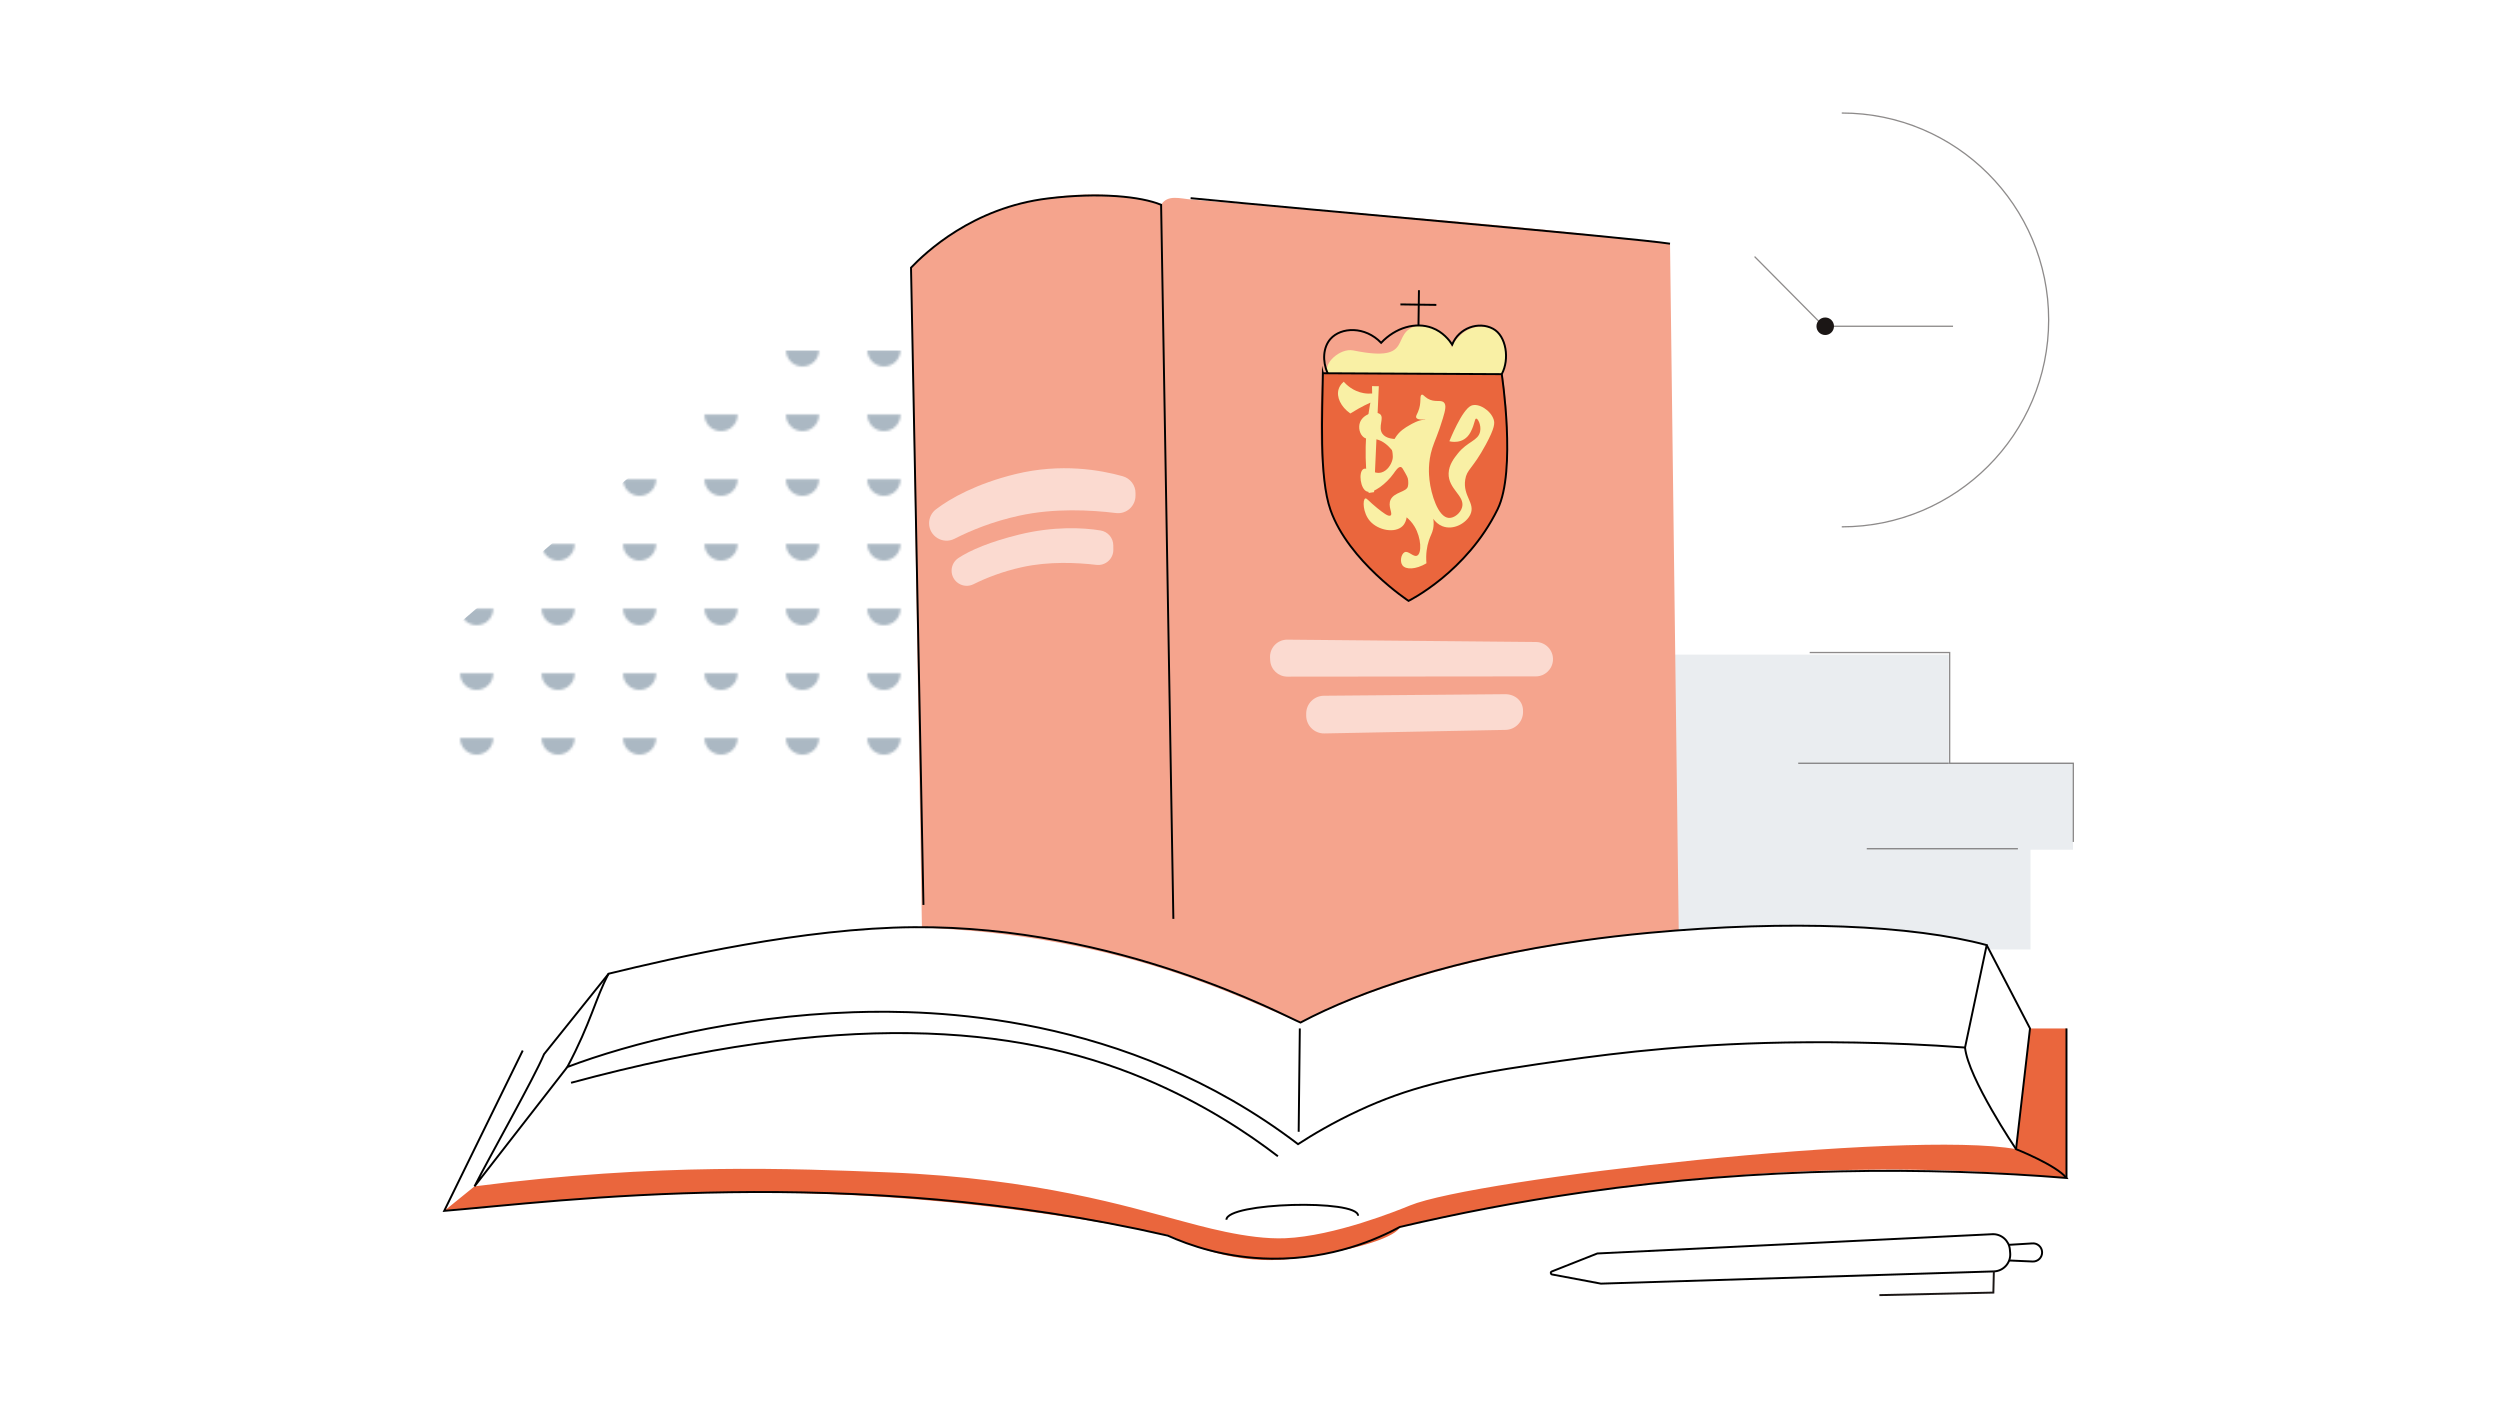 <?xml version="1.0" encoding="UTF-8"?>
<svg width="1000px" height="563px" xmlns="http://www.w3.org/2000/svg" xmlns:xlink="http://www.w3.org/1999/xlink" id="Layer_1" viewBox="0 0 1920 1080">
  <defs>
    <style>.cls-1,.cls-2,.cls-3,.cls-4{fill:none;}.cls-2,.cls-3{stroke-width:1.5px;}.cls-2,.cls-3,.cls-4{stroke-miterlimit:10;}.cls-2,.cls-4{stroke:#1b1615;}.cls-3{stroke:#000;}.cls-5{clip-path:url(#clippath);}.cls-6{fill:#f9f0a5;}.cls-7{fill:#eaedf0;}.cls-8{fill:#ea663d;}.cls-9{fill:#f5a48d;}.cls-10{fill:#fbdad0;}.cls-11{fill:#abb8c3;}.cls-12{fill:#1b1615;}.cls-13{clip-path:url(#clippath-1);}.cls-14{clip-path:url(#clippath-4);}.cls-15{clip-path:url(#clippath-3);}.cls-16{clip-path:url(#clippath-2);}.cls-17{opacity:.5;}.cls-18{fill:url(#Unnamed_Pattern_3);}</style>
    <pattern id="Unnamed_Pattern_3" x="0" y="0" width="33.88" height="26.94" patternTransform="translate(7591.89 7055.88) scale(1.84 -1.84)" patternUnits="userSpaceOnUse" viewBox="0 0 33.88 26.94">
      <g>
        <rect class="cls-1" width="33.88" height="26.94"></rect>
        <path class="cls-11" d="M16.93,10c3.83,0,6.94,3.11,6.94,6.94H10c0-3.83,3.09-6.94,6.92-6.94h.01Z"></path>
      </g>
    </pattern>
    <clipPath id="clippath">
      <rect class="cls-1" x="1414.47" y="85.82" width="159.4" height="318.8"></rect>
    </clipPath>
    <clipPath id="clippath-1">
      <rect class="cls-1" x="1347.15" y="196.22" width="152.78" height="54.36"></rect>
    </clipPath>
    <clipPath id="clippath-2">
      <rect class="cls-1" x="1389.86" y="500.16" width="202.97" height="145.97"></rect>
    </clipPath>
    <clipPath id="clippath-3">
      <rect class="cls-1" x="1381.03" y="585.2" width="115.66" height="1"></rect>
    </clipPath>
    <clipPath id="clippath-4">
      <rect class="cls-1" x="1433.67" y="650.86" width="116.08" height="1"></rect>
    </clipPath>
  </defs>
  <polygon class="cls-18" points="868.03 594.73 327.17 594.73 330.64 497.22 596.29 268.66 864.03 268.66 868.03 594.73"></polygon>
  <path class="cls-7" d="M1592.05,585.2v66.93h-32.62v76.57h-34.36c.24-1.12,.47-2.23,.71-3.35-56.53-15.22-150.78-19.56-259.59-9.39-17.64,1.65-34.6,3.65-50.86,5.94h-.01v-219.63h281.36v82.93h95.37Z"></path>
  <g class="cls-17">
    <g class="cls-5">
      <path class="cls-4" d="M1414.47,404.13c87.76,0,158.9-71.14,158.9-158.9s-71.14-158.9-158.9-158.9"></path>
    </g>
  </g>
  <g class="cls-17">
    <g class="cls-13">
      <polyline class="cls-4" points="1499.93 250.08 1400.57 250.08 1347.51 196.57"></polyline>
    </g>
  </g>
  <path class="cls-12" d="M1401.77,243.35c-3.72,0-6.73,3.01-6.73,6.73s3.01,6.73,6.73,6.73,6.73-3.01,6.73-6.73-3.01-6.73-6.73-6.73"></path>
  <path class="cls-9" d="M708.04,711.92c-2.79-168.94-5.59-337.89-8.38-506.83,11.21-11.83,37.69-36.49,79.83-48.1,53.61-14.77,97.93-6.02,112.24-.19l.08-.13c5.04-7.9,14.12-4.68,23.46-3.89,120.02,10.17,244.87,18.77,367.31,33.89,2.23,167.9,4.45,359.61,6.68,527.51-59.58,3.89-191.17,20.91-290.47,70.65-43.86-17.23-134.07-66.55-290.75-72.92"></path>
  <path class="cls-10" d="M872.07,378.29c.09-6.07-4.02-11.4-9.86-13.04-17.14-4.79-47.35-10.18-82.31-1.63-29.61,7.24-49.91,18.51-61.12,27.09-3.31,2.54-5.24,6.47-5.24,10.64,0,10.03,10.59,16.49,19.53,11.93,12.85-6.55,29.44-13.27,49.55-17.7,27.03-5.95,55.11-4.4,74.48-2.05,8.04,.98,15.02-5.34,14.96-13.44,0-.6,0-1.21,0-1.81"></path>
  <path class="cls-10" d="M855.01,418.48c.04-5.74-4.1-10.62-9.76-11.56-13.71-2.29-36.39-3.24-62.44,3.13-22.23,5.44-37.76,12.07-46.74,18.02-3.26,2.16-5.24,5.8-5.24,9.72,0,8.63,9.07,14.25,16.8,10.41,9.84-4.89,22.33-9.81,37.32-13.11,20.61-4.54,42.01-3.51,57.12-1.75,7,.81,13.12-4.73,12.97-11.77-.02-1.03-.03-2.06-.03-3.08"></path>
  <path class="cls-10" d="M975.52,506.76l-.12-2c-.45-7.64,5.66-14.06,13.31-13.99l190.91,1.81c7.53,.07,13.48,6.42,13.06,13.93-.39,7-6.17,12.48-13.18,12.48l-190.79,.19c-7,0-12.79-5.45-13.2-12.43"></path>
  <path class="cls-10" d="M1003.16,549.17v-1.54c-.05-7.51,5.97-13.66,13.48-13.78l139.13-1.19c7.76-.12,14.07,5.22,13.92,12.98v1c-.15,7.32-6.02,13.23-13.33,13.43l-139.12,2.73c-7.68,.21-14.03-5.94-14.08-13.63"></path>
  <path class="cls-8" d="M341.18,929.47c7.75-6.27,15.49-12.55,23.24-18.82,140.9-18.23,245.97-13.64,318.6-10.72,113.46,4.55,186.06,27.13,220.96,36.38,17.76,4.7,54.3,15.4,83.18,14.17,37.63-1.61,86.51-21.38,95.65-25.15,49.75-20.54,383.64-58.28,465.51-43.25,3.58-30.9,7.15-61.8,10.73-92.7h28.01v114.84c-84.71-7.83-153.18-7.53-211.65-4.56-25.21,1.28-131.56,6.8-255.49,32.34-18.58,3.83-34.01,7.33-44.82,9.86,0,0-1.37,11.53-68.48,22.47-23.45,3.82-58.02,8.09-109.76-16.37-271.97-55.07-471.53-25.43-555.67-18.46"></path>
  <g class="cls-17">
    <g class="cls-16">
      <polyline class="cls-4" points="1389.86 500.66 1497.35 500.66 1497.35 585.7 1592.33 585.7 1592.33 646.12"></polyline>
    </g>
  </g>
  <g class="cls-17">
    <g class="cls-15">
      <line class="cls-4" x1="1381.03" y1="585.7" x2="1496.69" y2="585.7"></line>
    </g>
  </g>
  <g class="cls-17">
    <g class="cls-14">
      <line class="cls-4" x1="1433.67" y1="651.36" x2="1549.75" y2="651.36"></line>
    </g>
  </g>
  <path class="cls-3" d="M1509.15,804.03c2.31,23.36,39.16,78.03,39.16,78.03,0,0,30.98,12.32,38.74,22.13-104.77-8.51-233.92-8.69-371.39,11.07-49.8,7.16-96.72,16.26-140.58,26.57-16.65,8.99-51.77,24.97-98.52,24.35-35.68-.47-63.49-10.43-79.7-17.71-244.4-56.16-467.37-26.38-555.7-19.01l60.31-123.14"></path>
  <path class="cls-3" d="M435.72,818.97l-71.3,91.68c11.73-23.11,45.91-83.42,53.43-101.55l49.55-61.76"></path>
  <polyline class="cls-3" points="1548.32 882.06 1559.05 789.36 1525.78 725.35"></polyline>
  <path class="cls-3" d="M941.9,936.3c0-13.32,101.1-15.96,101.1-3.12"></path>
  <path class="cls-3" d="M709.21,694.49c-3.18-163.13-6.37-326.27-9.55-489.41,10.83-11.26,47.1-46.12,105.17-53.16,39.82-4.83,71.44-1.49,86.9,4.88,3.14,180.42,6.28,367.99,9.41,548.4"></path>
  <path class="cls-3" d="M914.4,151.71c90.63,8.89,338.46,30.38,368.17,34.97"></path>
  <path class="cls-6" d="M1019.62,286.21c-3.77-7.3,9.54-19.65,19.74-17.55,49.2,10.12,26.6-14.29,50.03-19.18,7.77-1.62,31.2,8.4,23.47,19.95,4.64-9.91,14.82-23.8,33.77-17.45,9.71,3.25,12.78,26.13,7.3,34.89l-134.32-.66Z"></path>
  <path class="cls-8" d="M1015.98,286.08s-6.87,65.05,5.84,105.12c11.69,36.86,59.94,69.8,59.94,69.8,0,0,48.57-24.92,68.42-70.42,15.15-34.73,3.76-103.7,3.76-103.7-40.45-.19-137.96-.79-137.96-.79"></path>
  <path class="cls-3" d="M1015.98,286.16c-.42,30.33-3.03,79.91,5.84,105.04,13.93,39.43,59.94,69.8,59.94,69.8,0,0,44.6-21.86,68.42-70.42,14.49-29.55,3.17-103.71,3.17-103.71-44.58-.22-92.79-.48-137.37-.7Z"></path>
  <path class="cls-3" d="M1019.62,286.21c-4.17-9.44-3.46-19.96,2.16-26.36,8.13-9.25,26.58-9.92,38.94,2.94,11.02-11.67,26.46-16.2,39.14-11.45,8.38,3.14,13.24,9.45,15.42,12.81,5.17-12.85,20.29-18.07,31.35-12.16,10.33,5.51,12.82,23.53,6.72,34.88"></path>
  <line class="cls-3" x1="1089.39" y1="249.48" x2="1089.76" y2="222.4"></line>
  <line class="cls-3" x1="1075.53" y1="233.3" x2="1103.11" y2="233.68"></line>
  <path class="cls-6" d="M1094.96,321.7c0,.16-1.36,.23-1.36,.23-4.25,.21-8.64,2.74-11.09,4.14-3.26,1.87-7.91,4.54-11.12,9.97-1.57,2.66-2.65,4.48-2.53,6.98,.1,2.09,.74,3.69,.82,7.12,.02,.74-.07,1.57-.33,2.58-.95,3.64-3.82,8.23-8.18,9.59-6.4,1.98-11.08-4.51-14.21-2.47-3.77,2.47-2.21,15.35,2.86,17.17,4.9,1.76,15.01-6.15,20.42-13.75,1.34-1.89,3.65-5.53,5.64-5.08,.91,.2,1.75,1.73,3.44,4.79,1,1.82,1.5,2.72,1.81,3.74,0,0,.91,3.04,.12,6.4-1,4.25-10.2,4.26-13.14,9.93-2.67,5.15,1.92,11.04-.17,12.38-1.7,1.09-5.74-2.13-10.24-5.71-6.42-5.11-7.99-7.88-9.19-7.35-2.05,.9-1.99,10.95,3.68,17.39,6.27,7.12,19.1,9.49,24.92,3.85,2.15-2.08,2.9-4.83,3.19-6.77,1.74,1.46,4.1,3.76,6.09,7.1,5.22,8.72,5.62,20.57,1.96,22.32-2.87,1.38-6.81-4.14-9.66-2.61-2.71,1.46-3.74,7.26-1.58,10.09,2.55,3.35,10.16,3.31,18.39-1.6-.6-7.08,.36-12.86,1.89-17.52,1.32-4.01,2.51-5.49,3.22-8.83,1.04-4.92,.38-10.79-3.26-17.8,.51,7.16,4.5,13.28,10.31,15.62,8.56,3.46,18.51-2.3,21.59-8.99,4-8.68-5.89-13.94-3.97-26.68,1.23-8.14,5.57-7.99,15.85-27.03,6.95-12.86,6.88-16.45,6.04-19.11-2.24-7.14-11.68-13.01-17.19-10.76-7.19,2.93-16.86,27.37-16.86,27.37,0,0,10.93,3.19,16.27-6.99,3.48-6.65,2.98-10.33,4.38-10.42,1.24-.08,3.97,5.01,2.96,9.95-1.49,7.23-9.63,7.44-17.16,16.9-2.69,3.39-6.8,8.54-7.02,15.18-.4,12.14,12.6,17.17,10.38,25.94-1.17,4.6-6.11,8.58-10.23,8.32-8.25-.53-13.64-18.09-14.87-29.31-.39-3.58-1.36-13.22,2.19-24.33,1.81-5.66,4.53-10.9,8.16-23.01,1.89-6.29,2.69-10.01,.78-11.96-2.44-2.49-6.98,.29-12.55-3.06-2.7-1.63-3.38-3.33-4.5-2.95-2,.68,.17,6.13-2.87,13.17-.94,2.19-1.92,3.44-1.3,4.52,1.21,2.14,7.2,1.12,7.21,1.34"></path>
  <path class="cls-6" d="M1075.79,336.68c-5.37,.3-11.49-.25-14.16-4.13-3.49-5.08,1.58-12.01-1.61-14.85-3.12-2.78-12.96-.58-15.51,6.14-1.53,4.02-.28,9.23,2.86,11.54,2.53,1.85,4.98,.88,8.45,1.33,3.87,.49,9.15,2.75,14.98,10.8l4.99-10.82Z"></path>
  <path class="cls-6" d="M1051.14,378.1c-3.69-24.98-2.73-47.43,.93-67.32,.13-.69,.26-1.37,.39-2.05-2.94,1.34-6.04,2.88-9.25,4.67-2.19,1.22-4.25,2.46-6.18,3.68-7.33-5.22-10.88-12.73-8.93-18.8,.43-1.34,1.4-3.47,3.86-5.6,1.98,2.21,7.16,7.37,15.37,8.78,2.43,.42,4.63,.42,6.48,.26-.03-1.89-.07-3.77-.1-5.65l5.22,.07c-1.22,27.11-2.43,54.22-3.65,81.34-1.38,.21-2.77,.42-4.15,.63"></path>
  <path class="cls-3" d="M1525.78,725.35c-.24,1.12-.47,2.23-.71,3.35-5.3,25.11-10.62,50.22-15.92,75.33-58.83-4.43-114.21-4.62-153.27-3.51-76.33,2.16-130.47,9.84-174.52,16.23-66.75,9.69-101.18,18.72-137.26,35.42-20.42,9.46-36.46,19.09-47.2,26.06-133.11-101.4-282.95-103.23-341.36-101.33-90.65,2.96-172.7,24.22-219.82,42.07,18.16-34.13,21.56-52.61,31.68-71.63,50.91-12.42,149.68-35.12,234.66-35.74,156.81-1.15,284.67,68.36,296.72,73.24,46.53-24.7,119.14-49.19,216.54-62.94h.01c16.26-2.29,33.22-4.29,50.86-5.94,108.81-10.17,203.06-5.83,259.59,9.39Z"></path>
  <line class="cls-3" x1="1587.06" y1="904.2" x2="1587.06" y2="789.36"></line>
  <path class="cls-3" d="M438.57,831.1c206.51-55.87,341.08-44.63,439.61-3.45,45.6,19.06,80.16,42.19,103.24,59.89"></path>
  <line class="cls-3" x1="998.26" y1="789.36" x2="997.38" y2="868.72"></line>
  <path class="cls-3" d="M1530.01,947.39l-303.27,14.8-34.96,13.82c-1.12,.44-.97,2.08,.22,2.3l37.51,7.04,301.77-9.39c7.47-.23,13.2-6.7,12.54-14.14l-.23-2.62c-.62-6.94-6.61-12.16-13.57-11.82Z"></path>
  <path class="cls-3" d="M1542.76,955.55l17.8-1.08c4.04-.47,7.63,2.6,7.78,6.67,.15,4.07-3.2,7.39-7.27,7.22l-18.06-.79"></path>
  <polyline class="cls-2" points="1531.28 975.97 1530.9 992.23 1443.37 994.18"></polyline>
</svg>

